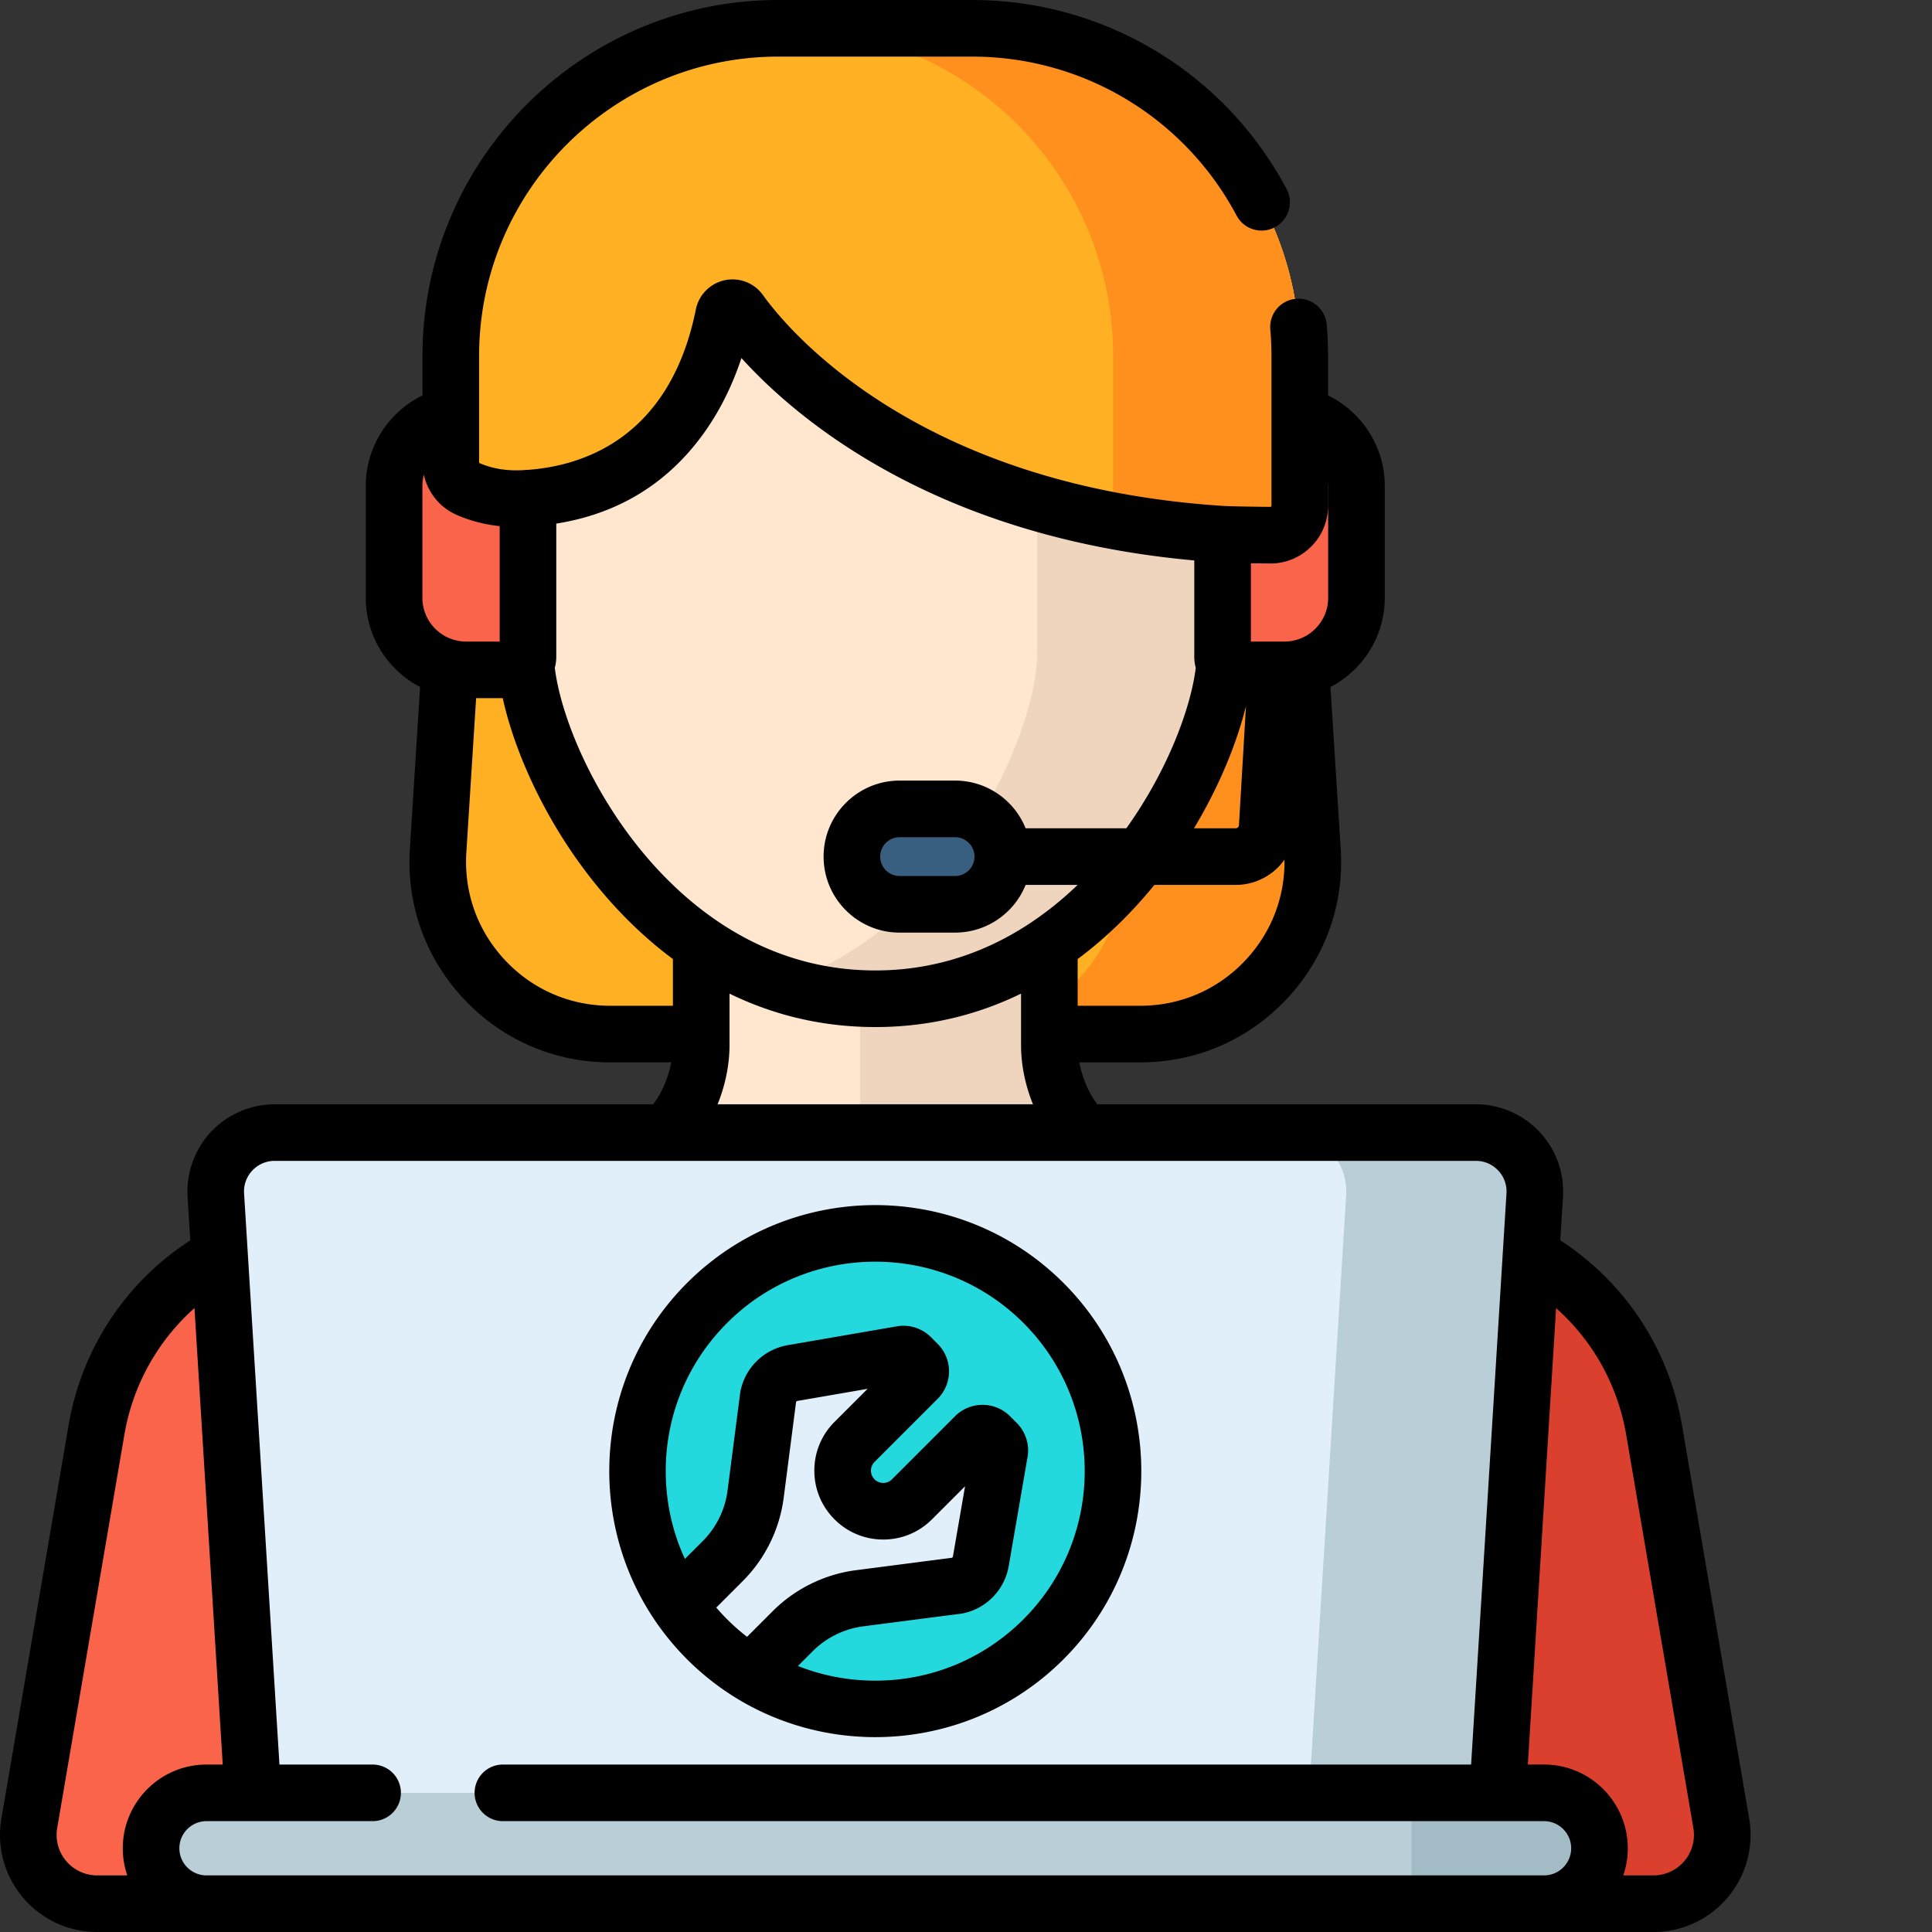 <?xml version="1.0" encoding="UTF-8"?>
<svg xmlns="http://www.w3.org/2000/svg" xmlns:xlink="http://www.w3.org/1999/xlink" version="1.1" width="512" height="512" x="0" y="0" viewBox="0 0 512 512" style="enable-background:new 0 0 512 512" xml:space="preserve" class="">
  <rect x="0" y="0" width="512" height="512" fill="#333333" stroke="none"/>
  <g>
    <path fill="#FFB123" d="M119.465 94.316v77.973l-3.363 53.14c-1.668 26.337 19.242 48.61 45.628 48.61h140.454c26.386 0 47.296-22.273 45.632-48.61l-3.367-53.14V94.316c0-47.949-38.867-86.816-86.812-86.816H206.28c-47.949 0-86.816 38.867-86.816 86.816zm0 0" opacity="1" data-original="#ffb123" class=""></path>
    <path fill="#FF901D" d="m347.813 225.43-3.364-53.14V94.315c0-47.949-38.867-86.816-86.816-86.816h-49.805c47.95 0 86.817 38.867 86.817 86.816v77.973l3.363 53.14c1.668 26.337-19.242 48.61-45.63 48.61h49.806c26.386 0 47.296-22.273 45.628-48.61zm0 0" opacity="1" data-original="#ff901d"></path>
    <path fill="#FFE7CF" d="M295.074 304.473c-9.879-2.325-16.984-15.735-16.984-27.524v-52.547h-92.262v52.547c0 11.79-7.105 25.2-16.984 27.524-48.188 15.425-60.489 77.902-21.742 110.441h169.714c38.747-32.539 26.446-95.016-21.742-110.441zm0 0" opacity="1" data-original="#ffe7cf"></path>
    <path fill="#EFD5BD" d="M295.074 304.473c-9.879-2.325-16.988-15.735-16.988-27.524v-52.547h-50.133v72.664c0 11.793 7.11 25.204 16.985 27.528 39.48 12.636 54.863 56.855 37.828 90.32h34.047c38.75-32.539 26.449-95.016-21.739-110.441zm0 0" opacity="1" data-original="#efd5bd"></path>
    <path fill="#F9644B" d="m456.152 483.188-17.797-104.204a65.65 65.65 0 0 0-47.085-52.183l-34.352-9.793a248.757 248.757 0 0 0-70.883-9.508c-31.125.332-77.031.332-108.156 0a248.784 248.784 0 0 0-70.887 9.508L72.645 326.8a65.65 65.65 0 0 0-47.086 52.183L7.762 483.188c-1.903 11.14 6.68 21.312 17.98 21.312h412.43c11.3 0 19.883-10.172 17.98-21.313zm0 0" opacity="1" data-original="#f9644b"></path>
    <path fill="#DB3F2E" d="m456.152 483.188-17.797-104.204a65.65 65.65 0 0 0-47.085-52.183l-34.352-9.793a248.757 248.757 0 0 0-70.883-9.508c-10.851.113-23.508.191-36.703.227 17.656.84 35.168 3.699 52.195 8.554l36.899 10.52a65.644 65.644 0 0 1 47.086 52.183L406.953 504.5h31.219c11.3 0 19.883-10.172 17.98-21.313zm0 0" opacity="1" data-original="#db3f2e"></path>
    <path fill="#FFE7CF" d="M295.379 46.77c-14.879-12.81-35.793-23.993-63.422-24.301-27.629.308-48.543 11.492-63.422 24.3-18.976 16.34-29.258 40.61-29.258 65.653v60.785c0 25.043 31.477 91.473 92.68 91.473 61.207 0 92.684-66.43 92.684-91.473v-60.785c0-25.043-10.282-49.309-29.262-65.652zm0 0" opacity="1" data-original="#ffe7cf"></path>
    <path fill="#EFD5BD" d="M295.379 46.77c-14.879-12.81-35.793-23.993-63.422-24.301-9.008.101-17.297 1.363-24.902 3.453 15.718 4.324 28.492 12.215 38.52 20.848 18.98 16.343 29.26 40.609 29.26 65.656v60.781c0 21.387-22.96 72.945-67.776 87.55 7.664 2.5 15.96 3.927 24.898 3.927 61.207 0 92.684-66.43 92.684-91.473v-60.785c0-25.047-10.282-49.313-29.262-65.656zm0 0" opacity="1" data-original="#efd5bd"></path>
    <path fill="#395F80" d="M253.11 239.648h-14.708c-6.98 0-12.64-5.66-12.64-12.64s5.66-12.64 12.64-12.64h14.707c6.98 0 12.641 5.66 12.641 12.64s-5.66 12.64-12.64 12.64zm0 0" opacity="1" data-original="#395f80"></path>
    <path fill="#E1EFFB" d="M396.637 479.578H67.277L57.2 316.73c-.558-8.988 6.582-16.582 15.586-16.582h318.348c9.004 0 16.14 7.594 15.586 16.582zm0 0" opacity="1" data-original="#e1effb"></path>
    <path fill="#BACED8" d="M391.133 300.148H341.16c9.004 0 16.145 7.594 15.586 16.582l-10.078 162.848h49.969l10.082-162.848c.554-8.988-6.582-16.582-15.586-16.582zm0 0" opacity="1" data-original="#baced8"></path>
    <path fill="#BACED8" d="M409.191 475.125H54.727c-8.114 0-14.692 6.574-14.692 14.688S46.613 504.5 54.727 504.5H409.19c8.114 0 14.688-6.574 14.688-14.688s-6.574-14.687-14.688-14.687zm0 0" opacity="1" data-original="#baced8"></path>
    <path fill="#A3BBC4" d="M409.191 475.125h-35.117V504.5h35.117c8.114 0 14.688-6.574 14.688-14.688s-6.574-14.687-14.688-14.687zm0 0" opacity="1" data-original="#a3bbc4"></path>
    <path fill="#24D9DE" d="M276.523 345.293c-24.617-24.613-64.523-24.613-89.136 0-24.614 24.617-24.614 64.523 0 89.137 24.613 24.613 64.52 24.613 89.136 0 24.614-24.614 24.614-64.52 0-89.137zm0 0" opacity="1" data-original="#24d9de"></path>
    <path fill="#E1EFFB" d="M262.363 380.617a2.8 2.8 0 0 0-3.96 0L241.68 397.34c-4.203 4.2-11.016 4.2-15.22 0v-.004c-4.202-4.2-4.202-11.012-.003-15.215 5.746-5.742 13.219-13.215 16.727-16.723a2.806 2.806 0 0 0 0-3.964l-1.778-1.774a2.806 2.806 0 0 0-2.457-.781l-28.875 4.984a8.034 8.034 0 0 0-6.472 6.176l-3.364 25.973a30.537 30.537 0 0 1-8.695 17.683l-11.664 11.664a63.553 63.553 0 0 0 7.508 9.07 63.085 63.085 0 0 0 11.472 9.067l11.246-11.242a30.514 30.514 0 0 1 17.684-8.695l25.969-3.364a8.03 8.03 0 0 0 6.176-6.472l4.984-28.875a2.795 2.795 0 0 0-.781-2.457zm0 0" opacity="1" data-original="#e1effb"></path>
    <path fill="#F9644B" d="M136.473 177.52h-12.946c-10.543 0-19.086-8.547-19.086-19.086v-29.72c0-10.538 8.543-19.085 19.086-19.085h12.946a3.446 3.446 0 0 1 3.445 3.445v61a3.446 3.446 0 0 1-3.445 3.446zM327.445 177.52h12.942c10.543 0 19.09-8.547 19.09-19.086v-29.72c0-10.538-8.547-19.085-19.09-19.085h-12.942a3.446 3.446 0 0 0-3.445 3.445v61a3.446 3.446 0 0 0 3.445 3.446zm0 0" opacity="1" data-original="#f9644b"></path>
    <path fill="#FFB123" d="M344.45 134.031V94.316c0-47.949-38.868-86.816-86.813-86.816H206.28c-47.949 0-86.816 38.867-86.816 86.816v28.164c0 3.043 1.75 5.864 4.535 7.086 4.168 1.829 8.934 2.762 14.242 2.555 39.711-1.539 50.64-34.394 53.52-48.633.418-2.078 3.093-2.652 4.328-.93 11.23 15.704 49.582 53.962 127.515 58.997 1.836.12 6.68.21 12.958.277a7.802 7.802 0 0 0 7.886-7.8zm0 0" opacity="1" data-original="#ffb123" class=""></path>
    <path fill="#FF901D" d="M257.637 7.5h-49.465c47.945 0 86.816 38.867 86.816 86.816v39.715a7.775 7.775 0 0 1-.972 3.77c9.156 1.77 19.004 3.07 29.59 3.754 1.835.12 6.68.21 12.957.277a7.798 7.798 0 0 0 7.886-7.797V94.316c0-47.949-38.867-86.816-86.812-86.816zm0 0" opacity="1" data-original="#ff901d"></path>
    <path d="M181.523 439.164c.188.191.375.383.563.57.113.114.226.227.344.34.027.031.062.063.093.09.09.094.184.184.278.274l.031.03c13.656 13.262 31.39 19.891 49.125 19.891 18.063 0 36.121-6.875 49.871-20.625 27.5-27.5 27.5-72.246 0-99.742-27.5-27.5-72.242-27.5-99.742 0-27.305 27.305-27.496 71.61-.578 99.156.008.004.012.012.015.016zm16.454-5.39a54.488 54.488 0 0 1-4.653-4.028l-.012-.012-.257-.246-.082-.082c-.094-.094-.188-.183-.282-.277-.117-.117-.234-.238-.351-.356-.008-.011-.02-.02-.031-.03a56.855 56.855 0 0 1-2.489-2.72l7.028-7.027a38.232 38.232 0 0 0 10.832-22.023l3.289-25.438a.532.532 0 0 1 .383-.277l18.574-3.207-8.77 8.77a18.133 18.133 0 0 0-5.347 12.91c0 4.878 1.898 9.46 5.347 12.91s8.035 5.351 12.914 5.351c4.875 0 9.461-1.898 12.91-5.351l8.77-8.77-3.207 18.574a.525.525 0 0 1-.277.383l-25.438 3.293c-8.293 1.07-16.113 4.918-22.027 10.828zm-21.547-43.91c0-14.833 5.773-28.778 16.261-39.266 10.829-10.825 25.047-16.239 39.266-16.239 14.223 0 28.441 5.414 39.266 16.239 21.648 21.652 21.648 56.879 0 78.53-10.489 10.49-24.434 16.263-39.266 16.263-7.133 0-14.059-1.336-20.496-3.887l3.95-3.945a23.188 23.188 0 0 1 13.339-6.563l25.973-3.36c.222-.027.445-.066.664-.116A15.474 15.474 0 0 0 267.324 415l4.989-28.875a10.312 10.312 0 0 0-2.872-9.035l-1.773-1.778c-4.016-4.015-10.55-4.015-14.57 0l-16.723 16.723c-.832.832-1.8.957-2.305.957a3.246 3.246 0 0 1-2.304-.957 3.258 3.258 0 0 1 0-4.61l16.722-16.722c4.016-4.02 4.016-10.555 0-14.57l-1.777-1.774a10.302 10.302 0 0 0-9.035-2.867l-28.875 4.985a15.489 15.489 0 0 0-12.52 11.937 9.437 9.437 0 0 0-.117.664l-3.36 25.973a23.163 23.163 0 0 1-6.562 13.344l-4.734 4.738c-3.328-7.203-5.078-15.102-5.078-23.27zm0 0" fill="#000000" opacity="1" data-original="#000000" class=""></path>
    <path d="m463.547 481.926-17.8-104.203c-3.466-20.293-15.122-37.914-32.255-49.02l.711-11.512a23.186 23.186 0 0 0-6.226-17.257 23.209 23.209 0 0 0-16.844-7.286H290.805c-2.285-2.996-4.004-7.02-4.774-11.109h16.153c14.855 0 28.636-5.965 38.804-16.797 10.168-10.828 15.25-24.96 14.313-39.785l-2.719-42.902c8.543-4.426 14.395-13.356 14.395-23.621v-29.715c0-10.293-6.047-19.559-15.028-23.93V94.316a95.13 95.13 0 0 0-.363-8.32 7.496 7.496 0 0 0-8.125-6.816c-4.125.36-7.176 4-6.816 8.125.203 2.312.304 4.672.304 7.011V134.031c0 .04 0 .125-.086.211-.09.09-.168.094-.218.086-7.954-.082-11.032-.18-12.223-.242-.024 0-.047 0-.07-.004-.102-.004-.188-.012-.262-.016-81.77-5.28-115.89-47.468-121.899-55.87a9.901 9.901 0 0 0-10.132-3.934A9.918 9.918 0 0 0 184.41 82c-6.906 34.172-29.976 41.441-44.45 42.512h-.042c-.348 0-.688.023-1.02.066-.32.02-.636.035-.945.047-3.984.152-7.668-.496-10.91-1.914a.343.343 0 0 1-.078-.234V110.21c.004-.09.004-.18 0-.266V94.316C126.965 50.582 162.547 15 206.28 15h51.356c29.402 0 56.254 16.14 70.074 42.125a7.5 7.5 0 0 0 10.144 3.102 7.503 7.503 0 0 0 3.102-10.145C324.523 19.192 292.597 0 257.637 0H206.28c-52.008 0-94.316 42.309-94.316 94.316v10.473c-8.977 4.367-15.024 13.637-15.024 23.93v29.715c0 10.265 5.848 19.191 14.391 23.62l-2.715 42.9c-.937 14.827 4.145 28.956 14.313 39.788 10.164 10.832 23.945 16.797 38.8 16.797h16.153c-.77 4.09-2.485 8.11-4.774 11.11H72.785a23.213 23.213 0 0 0-16.844 7.28 23.213 23.213 0 0 0-6.23 17.262l.715 11.512c-17.133 11.106-28.79 28.727-32.258 49.02L.371 481.926a25.688 25.688 0 0 0 5.7 20.933A25.688 25.688 0 0 0 25.741 512h412.43a25.696 25.696 0 0 0 19.676-9.14 25.701 25.701 0 0 0 5.699-20.934zM330.05 254.476c-7.301 7.782-17.2 12.063-27.867 12.063H285.59V254.16c8.07-6 14.664-12.758 19.851-19.066l.477-.582h21.55c5.313 0 10.048-2.63 12.934-6.684.145 9.938-3.492 19.34-10.351 26.649zM331.5 149.27c1.48.02 3.14.042 4.984.062h.168c4.055 0 7.871-1.566 10.762-4.426a15.189 15.189 0 0 0 4.535-10.875v-6.066c.02.25.028.5.028.754v29.715c0 5.347-3.645 9.859-8.579 11.187-.25.047-.496.106-.738.176-.738.148-1.496.223-2.273.223H331.5zm-1.3 37.84-1.864 31.577a.87.87 0 0 1-.867.82h-11.047c6.851-11.39 11.41-22.831 13.777-32.398zm-182.782-13.036v-35.316c15.363-2.426 27.875-9.649 37.277-21.54 5.793-7.323 9.465-15.288 11.793-22.331 14.575 16.101 51.274 47.433 120.012 53.636v25.551c0 .996.133 1.965.387 2.887-1.274 10.535-7.352 27.094-18.39 42.547H271.8c-2.98-7.403-10.235-12.645-18.692-12.645h-14.707c-11.105 0-20.14 9.04-20.14 20.145s9.035 20.14 20.14 20.14h14.707c8.457 0 15.711-5.238 18.692-12.64h13.793c-3.414 3.277-7.254 6.488-11.535 9.418a8.479 8.479 0 0 0-.364.25c-11 7.445-24.863 13.004-41.738 13.004s-30.738-5.559-41.738-13.004a8.479 8.479 0 0 0-.364-.25c-8.175-5.598-14.753-12.23-19.792-18.36-13.993-17.023-21.594-36.675-23.036-48.605.254-.918.391-1.887.391-2.887zm110.832 52.934a5.147 5.147 0 0 1-5.14 5.14h-14.708a5.145 5.145 0 0 1-5.14-5.14 5.145 5.145 0 0 1 5.14-5.14h14.707a5.145 5.145 0 0 1 5.141 5.14zm15.5 65.64h-83.586c2.024-4.964 3.164-10.406 3.164-15.699V263.32c10.934 5.336 23.777 8.86 38.629 8.86 14.856 0 27.695-3.524 38.633-8.86v13.63c0 5.292 1.137 10.734 3.16 15.698zM121.258 169.797a7.607 7.607 0 0 0-.742-.176c-4.934-1.328-8.575-5.84-8.575-11.191v-29.715c0-1.004.133-1.988.38-2.93 1.027 4.695 4.206 8.692 8.667 10.649 3.586 1.574 7.414 2.574 11.43 2.988v30.598h-8.89c-.778 0-1.536-.079-2.27-.223zm40.472 96.742c-10.667 0-20.562-4.285-27.867-12.062-7.3-7.778-10.949-17.926-10.277-28.575l2.59-40.882h7.054c3.137 14.261 11.434 33.273 25.247 50.074 5.183 6.304 11.777 13.066 19.851 19.062v12.383zM33.73 497h-7.988c-3.172 0-6.164-1.39-8.207-3.816a10.706 10.706 0 0 1-2.379-8.735l17.797-104.203c2.25-13.164 8.836-24.91 18.582-33.586l7.492 120.965h-4.3c-12.235 0-22.188 9.953-22.188 22.188A22 22 0 0 0 33.73 497zm375.461 0H54.727c-3.965 0-7.192-3.227-7.192-7.188 0-3.964 3.227-7.187 7.192-7.187h44.015a7.5 7.5 0 0 0 7.5-7.5c0-4.145-3.355-7.5-7.5-7.5H74.055l-9.371-151.36a8.044 8.044 0 0 1 2.187-6.062 8.028 8.028 0 0 1 5.91-2.555h318.352c2.262 0 4.363.907 5.91 2.555a8.044 8.044 0 0 1 2.187 6.063l-9.37 151.359H133.272a7.497 7.497 0 0 0-7.5 7.5 7.5 7.5 0 0 0 7.5 7.5h275.918c3.961 0 7.188 3.223 7.188 7.187S413.152 497 409.19 497zm37.192-3.816a10.721 10.721 0 0 1-8.211 3.816h-7.988a22.106 22.106 0 0 0 1.195-7.188c0-12.234-9.953-22.187-22.188-22.187h-4.3l7.488-120.965c9.75 8.672 16.332 20.422 18.582 33.586l17.8 104.203a10.72 10.72 0 0 1-2.378 8.735zm0 0" fill="#000000" opacity="1" data-original="#000000" class=""></path>
  </g>
</svg>
